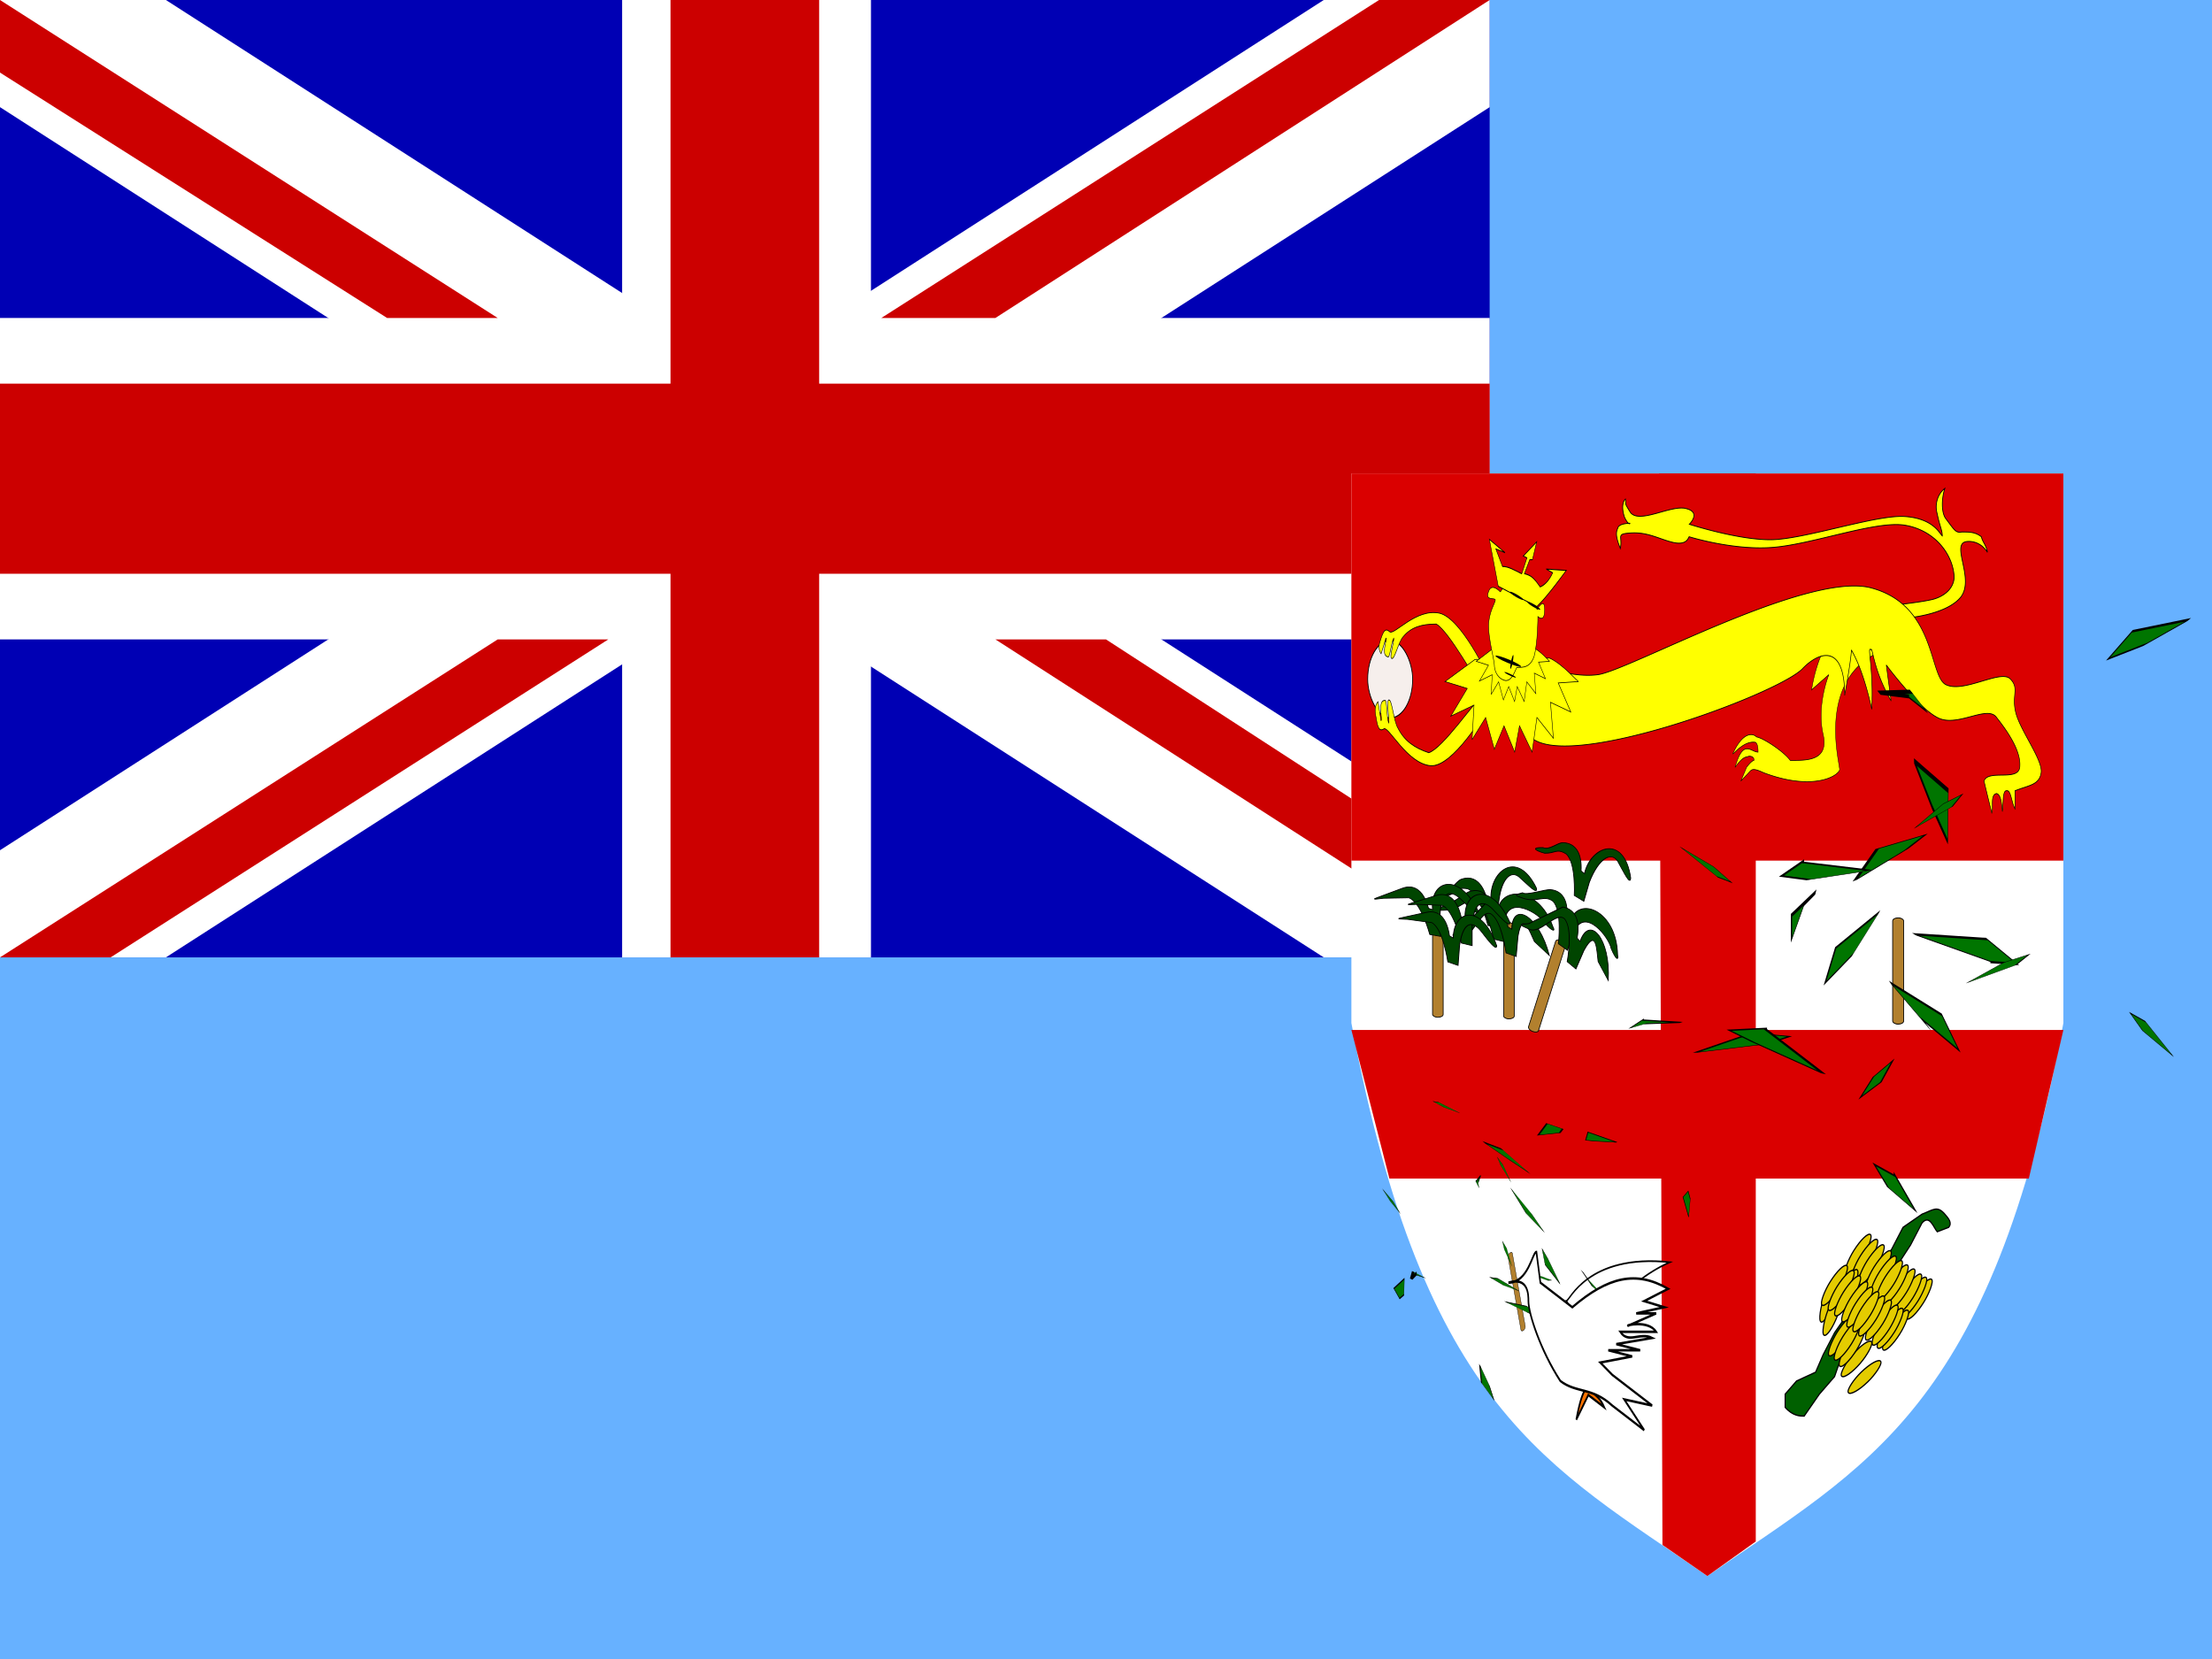 <svg xmlns="http://www.w3.org/2000/svg" width="640" height="480"><path fill="#67b1ff" fill-rule="evenodd" d="M0 0v480h640V0H0z"/><g stroke-width="1pt"><path fill="#0000b4" fill-rule="evenodd" d="M0 0h431v277H0z"/><path fill="#fff" d="M0 0v31l383 246h48v-31L48 0H0zm431 0v31L48 277H0v-31L383 0h48z"/><path fill="#fff" d="M180 0v277h72V0h-72zM0 92v93h431V92H0z"/><path fill="#c00" d="M0 111v55h431v-55H0zM194 0v277h43V0h-43zM0 277l144-92h32L32 277H0zM0 0l144 92h-32L0 21V0zm255 92L399 0h32L288 92h-33zm176 185-143-92h32l111 72v20z"/></g><g fill-rule="evenodd"><path fill="#fff" d="M391 137v159c21 112 57 128 103 160 46-32 82-48 103-160V137H391z"/><path fill="#da0000" d="m480 137 1 310 13 9 14-10V137h-28z"/><path fill="#da0000" d="m391 298 11 43h185l10-43H391zm0-161h206v112H391z"/><g transform="matrix(.28 0 0 .4 310 298)"><rect width="46.5" height="56" x="306.1" y="-281.7" fill="#f6efec" stroke="#000" stroke-width=".8" rx="23.2" ry="28"/><path fill="#ff0" stroke="#000" stroke-width=".9" d="M850-297s48-3 65-22c16-19-12-54 6-57 7-1 18 1 25 11-1-7-6-11-7-16-7-5-14-5-23-5-7 1-8-1-19-14-5-6-5-20-1-31a23 23 0 0 0-9 26c3 13 6 17 6 23-3-2-10-18-44-20s-119 24-158 24-95-16-95-16 14-12-3-16c-17-5-55 16-66 4-8-11-5-8-6-14-3 2-5 9-1 19 5 9 7 6 6 6 0 0-13 0-14 5-2 4-3 8 3 21 3-13-6-15 13-16 20-1 34 7 50 10 17 3 17-7 18-6 0 0 51 14 97 11 47-3 122-28 156-23 35 5 57 30 58 54-1 14-16 21-27 23-15 3-48 6-48 6l18 13z" transform="matrix(.88 0 0 .7 114 -90)"/><path fill="#ff0" stroke="#000" stroke-width=".5" d="M683-249c-1 0-33 1-42 14a80 80 0 0 0-13 27l21-11s-15 22-7 43c8 20-22 19-40 19-7-6-32-16-41-17-5-3-16-3-27 10-7 8 9-8 26-6 2 1 3 3 3 7-9 0-18-10-28 11 10-8 12-7 17-8 7 0 6 3 6 3-1 0-4 1-9 5l-7 10 11-7c3-2 6-2 17 1 58 13 89 3 92-2 2-2-33-70 60-88l-39-11z" transform="matrix(.85 0 0 1 231 -38)"/><path fill="#ff0" stroke="#000" stroke-width=".6" d="M473-213c33 28 254-29 282-48 16-12 44-20 44 19 7-27 7-33 7-33 0 1 11 11 21 43 2-29-5-46-1-43 2-3 2 14 21 37l-5-26s36 34 56 39 49-10 58-1c9 8 25 23 24 35 0 12-33 2-37 11a1192 1192 0 0 0 8 23c2-4-2-13 5-14 5 1 5 8 6 13 1-5 0-15 4-15 5-1 5 8 9 13v-13c14-4 25-4 27-13s-21-30-26-43 4-18-6-25-49 11-67 4c-17-7-10-58-78-70-67-11-249 60-281 63s-72-10-72-10l1 54z"/><path fill="#ff0" stroke="#000" stroke-width=".5" d="M420-263s-28-38-51-41c-24-3-46 14-51 12-5-3-7 0-10 6-3 5 1 8 1 8l5-10c2 0-6 11 2 12 2 1 3-8 6-12 1 1-5 13-2 13 3 1 7-11 12-14 8-6 19-8 34-8 14 5 43 39 46 39l8-5z" transform="matrix(.98 .23 .18 -1.25 64 -656)"/><path fill="#ff0" stroke="#000" stroke-width=".5" d="M420-263s-28-38-51-41c-24-3-46 14-51 12-5-3-7 0-10 6-3 5 1 8 1 8l5-10c2 0-6 11 2 12 2 1 3-8 6-12 1 1-5 13-2 13 3 1 7-11 12-14 8-6 19-8 34-8 14 5 43 39 46 39l8-5z" transform="matrix(1 0 0 1.13 11 42)"/><path fill="#ff0" stroke="#000" stroke-width=".5" d="m417-268-31 16 23 5-17 20 24-8-2 25 14-16 9 23 10-17 11 19 5-19 13 19 5-25 17 15-3-26 21 7-13-21 21-1c-1 0-17-13-30-17l-77 1z"/><path fill="#ff0" stroke="#000" stroke-width=".8" d="m417-268-31 16 23 5-17 20 24-8-2 25 14-16 9 23 10-17 11 19 5-19 13 19 5-25 17 15-3-26 21 7-13-21 21-1c-1 0-17-13-30-17l-77 1z" transform="matrix(.55 0 0 .57 206 -123)"/><path fill="#ff0" stroke="#000" stroke-width=".5" d="M443-317s-9-7-12 0c-4 7 7 4 7 6s-7 9-7 19c0 9 6 25 6 28s2 9 10 11 12-8 13-9c2-1 13 2 18-8 4-10 4-29 4-29s7 5 7-5-8 0-8 0 1-12-17-17-20 5-21 4z"/><path fill="#ff0" stroke="#000" stroke-width=".5" d="m441-317-9-24 17 7-10-2 7 9c6 0 13 2 21 4l6-8-4-1 15-7-5 9h-3l-6 7c7 1 10 2 17 7 6-1 11-4 14-7l-7-2 22 1s-21 13-33 18l-42-11z" transform="matrix(.94 -.02 .03 1.42 36 138)"/><rect width="13.7" height="6.2" x="-1065.8" y="-1416.1" rx="6.9" ry="3.1" transform="matrix(.9 .43 -1 -.1 0 0)"/><rect width="13.7" height="6.2" x="-1050" y="-1419.6" rx="6.9" ry="3.1" transform="matrix(.9 .43 -1 -.1 0 0)"/><rect width="25.5" height="11.9" x="-1253.9" y="-1636.5" rx="12.8" ry="6" transform="matrix(.95 .32 -1 -.08 0 0)"/><rect width="11.6" height="5.3" x="-1186.4" y="-1565.8" rx="5.8" ry="2.7" transform="matrix(.94 .35 -1 -.1 0 0)"/><rect width="9.9" height="4.1" x="1061.7" y="734.4" rx="4.9" ry="2" transform="matrix(.33 -.94 .14 1 0 0)"/></g><g stroke="#000" transform="matrix(1.1 0 0 1.27 -361 -17)"><path fill="#ff7300" stroke-width=".4" d="M737 320c2 4 1 0-1 7l3-4 4 2c-2-3-5-2-5-6h-1z" transform="matrix(1.05 0 0 1.4 -30 -121)"/><rect width="1.4" height="18" x="708.8" y="717.6" fill="#b2802e" stroke-width=".1" rx=".7" ry=".5" transform="matrix(.82 -.57 .2 .98 0 0)"/><path fill="#fff" stroke-width=".4" d="M734 312c1 0 7-11 34-9-16 5-25 16-28 17l-6-8z" transform="matrix(.8 0 0 .98 153 4)"/><g fill="#007500" stroke-width=".3"><path d="m-3819-4447-8-3 15 12-2-6-5-3z" transform="matrix(-.5 -1.05 .3 .95 160 515)"/><path d="M-3819-4447h-6l13 8-2-5-5-3z" transform="matrix(.07 -.68 -.3 .54 -294 91)"/><path d="m-3820-4448 5 8 4 1-3-5-6-4z" transform="matrix(-1.36 -.47 1.52 .64 2288 1356)"/><path d="m-3822-4449 18 23-7-13-3-5-8-5z" transform="matrix(-.55 .32 .76 -.15 2025 827)"/><path d="m-3822-4450-13-6 24 18-3-6-8-6z" transform="matrix(.98 .07 -1.18 -.24 -767 -529)"/><path d="m-3823-4450-6-1 18 13-3-6-10-6z" transform="matrix(1.5 .65 -1.64 -.82 -832 -851)"/><path d="m-3825-4452-13-9 24 21v-4l-11-8z" transform="matrix(1.75 1.24 -1.77 -1.34 -461 -945)"/><path d="m-3822-4449 10 14 2-2-4-7-8-5z" transform="matrix(1.37 1.4 -1.26 -1.4 360 -588)"/><path d="m-3820-4447 15 19-3-7-6-9-6-3z" transform="matrix(.92 1.25 -.75 -1.2 897 -233)"/><path d="m-3821-4449 12 17v-5l-5-7-7-5z" transform="matrix(.2 .85 .02 -.73 1548 307)"/><path d="m-3819-4447 2 4 4 2-1-3-5-3z" transform="matrix(-1.14 -1.33 1 1.3 788 989)"/><path d="M-3819-4447v6l6 1-1-4-5-3z" transform="matrix(-.5 -.73 .34 .64 326 337)"/><path d="M-3819-4447v6l6 1-1-4-5-3z" transform="matrix(-.84 -.28 .9 .4 1501 974)"/><path d="M-3819-4447v6l6 1-1-4-5-3z" transform="matrix(.7 .14 -.82 -.25 -238 -272)"/><path d="m-3819-4447 15 19-10-14v-2l-5-3z" transform="matrix(.25 .62 -.13 -.56 1093 160)"/><path d="m-3819-4447 11 13-5-6-1-4-5-3z" transform="matrix(1.64 1.38 -1.6 -1.44 -105 -827)"/><path d="m-3819-4447-15-13 19 17 1-1-5-3z" transform="matrix(1.46 .6 -1.6 -.77 -839 -829)"/><path d="M-3819-4447v6l6 1-1-4-5-3z" transform="matrix(-.36 -.73 .22 .66 328 445)"/></g><path fill="#fff" stroke-width=".4" d="m759 305-6 2 5 1-7 1h5l-7 2c-1 0 5-1 7 1h-9c2 2 5 0 8 1l-9 1 6 1h-8l6 1-8 1 3 2 10 5-7-1 5 5-8-4c-5-3-9-2-13-4-5-5-8-11-8-13 0-1 0-4-5-3 5 0 6-5 7-5l1 5 8 4c9-5 16-6 24-3z" transform="matrix(1.05 0 0 1.4 -30 -120)"/></g><g stroke="#000" stroke-width=".3" transform="matrix(1.1 0 0 1.27 -358 -17)"><rect width="2.8" height="11.1" x="802.4" y="-352.6" fill="#e4cc00" rx="1.4" ry="5.6" transform="rotate(45)"/><path fill="#006000" d="M795 334v-3l3-3 5-2 2-4 3-5 4-5 3-4 3-4 5-6 3-5 5-3c3-1 4-2 6 0 1 1 2 2 1 3l-3 1c-1-1-2-4-4-2l-3 5-3 4-2 4c-2 1-2 3-3 5l-3 4-4 4-3 4-2 5-4 4-4 5c-1 0-3 0-5-2z"/><rect width="2.8" height="11.1" x="862.3" y="-20.8" fill="#e4cc00" rx="1.4" ry="5.6" transform="rotate(22)"/><rect width="2.8" height="11.1" x="863.4" y="-48.5" fill="#e4cc00" rx="1.4" ry="5.6" transform="rotate(24)"/><rect width="2.8" height="11.1" x="840.5" y="-224.5" fill="#e4cc00" rx="1.4" ry="5.6" transform="rotate(36)"/><rect width="2.8" height="11.1" x="773.6" y="-420.3" fill="#e4cc00" rx="1.4" ry="5.6" transform="rotate(50)"/><rect width="2.8" height="11.1" x="799.7" y="-363.9" fill="#e4cc00" rx="1.4" ry="5.6" transform="rotate(45)"/><rect width="2.8" height="11.1" x="844.2" y="-224.2" fill="#e4cc00" rx="1.4" ry="5.6" transform="rotate(36)"/><rect width="2.8" height="11.1" x="842.3" y="-224.6" fill="#e4cc00" rx="1.4" ry="5.6" transform="rotate(36)"/><g fill="#e4cc00" transform="rotate(36 -1 -10)"><rect width="2.8" height="11.1" x="838.8" y="-244.6" rx="1.4" ry="5.6"/><rect width="2.8" height="11.1" x="840.9" y="-244.7" rx="1.4" ry="5.6"/><rect width="2.8" height="11.1" x="843" y="-244.7" rx="1.4" ry="5.6"/><rect width="2.8" height="11.1" x="845.3" y="-244.7" rx="1.4" ry="5.6"/><rect width="2.8" height="11.1" x="847.1" y="-244.5" rx="1.4" ry="5.6"/><rect width="2.8" height="11.1" x="857.8" y="-245.8" rx="1.4" ry="5.6"/><rect width="2.8" height="11.1" x="856.4" y="-245.3" rx="1.4" ry="5.6"/><rect width="2.8" height="11.1" x="854.9" y="-245.1" rx="1.4" ry="5.6"/><rect width="2.8" height="11.1" x="852.8" y="-245" rx="1.4" ry="5.6"/><rect width="2.8" height="11.1" x="850.8" y="-244.7" rx="1.4" ry="5.6"/><rect width="2.8" height="11.1" x="849" y="-244.6" rx="1.4" ry="5.6"/></g><rect width="2.8" height="11.1" x="859.8" y="-115" fill="#e4cc00" rx="1.4" ry="5.6" transform="rotate(28 0 -1)"/><g fill="#e4cc00" transform="rotate(36 -15 -16)"><rect width="2.8" height="11.1" x="838.8" y="-244.6" rx="1.4" ry="5.6"/><rect width="2.8" height="11.1" x="840.9" y="-244.7" rx="1.4" ry="5.6"/><rect width="2.8" height="11.1" x="843" y="-244.7" rx="1.4" ry="5.6"/><rect width="2.8" height="11.1" x="845.3" y="-244.7" rx="1.4" ry="5.6"/><rect width="2.8" height="11.1" x="847.1" y="-244.5" rx="1.4" ry="5.6"/><rect width="2.8" height="11.1" x="857.8" y="-245.8" rx="1.4" ry="5.6"/><rect width="2.8" height="11.1" x="856.4" y="-245.3" rx="1.4" ry="5.6"/><rect width="2.8" height="11.1" x="854.9" y="-245.1" rx="1.4" ry="5.6"/><rect width="2.8" height="11.1" x="852.8" y="-245" rx="1.4" ry="5.6"/><rect width="2.8" height="11.1" x="850.8" y="-244.7" rx="1.4" ry="5.6"/><rect width="2.8" height="11.1" x="849" y="-244.6" rx="1.4" ry="5.6"/></g></g><g stroke="#000" transform="matrix(1.06 0 0 1.15 -336 12)"><rect width="2.9" height="24.2" x="774.9" y="-28.1" fill="#b2802e" stroke-width=".2" rx="1.4" ry=".7" transform="rotate(19)"/><rect width="2.9" height="24.2" x="727.4" y="221.7" fill="#b2802e" stroke-width=".2" rx="1.4" ry=".7"/><rect width="2.9" height="24.2" x="708" y="221.3" fill="#b2802e" stroke-width=".2" rx="1.4" ry=".7"/><g fill="#004500" stroke-width=".3"><path d="M693 226c0-5 4-6 10-4l1-1c-10-5-15-19 1-17 3 1-2 2-5 3-5 1-2 7 7 13l7 4-2 3s-12-4-15-1c-2 3 0 4 0 8-1 4-2 4-2 0 1-2-2-6-2-8z" transform="matrix(.42 .6 -.7 .23 583 -257)"/><path d="M693 226c0-5 4-6 10-4l1-1c-10-5-6-19 10-16 2 0 2 1-2 2-4 0-14 7-5 13l7 4-2 3s-12-4-15-1c-2 3 1 6 0 11-1 4-1 3-2 0 1-1-2-9-2-11z" transform="matrix(.38 .62 -.7 .2 613 -261)"/><path d="M693 226c0-5 4-6 10-4l1-1c-10-5-3-12 12-9l-6 3c-4 0-12-1-3 5l7 4-2 3s-12-4-15-1c-2 3 7 10 6 14s-1 4-2 0l-8-14z" transform="matrix(.33 .65 -.7 .13 652 -263)"/></g><g fill="#004500" stroke-width=".3"><path d="M693 226c0-5 4-6 10-4l1-1c-10-5-10-16 6-14 2 1-2 2-6 3s-6 4 3 10l7 4-2 3s-12-4-15-1l-3 8c-1 4-1 4-1 0v-8z" transform="matrix(.43 .6 -.7 .24 560 -257)"/><path d="M693 226c0-5 4-6 10-4l1-1c-10-5-10-16 6-14 2 1-2 2-6 3s-6 4 3 10l7 4-2 3s-12-4-15-1l-3 8c-1 4-1 4-1 0v-8z" transform="matrix(.4 .62 -.7 .2 590 -260)"/><path d="M693 226c0-5 4-6 10-4l1-1c-10-5-10-16 6-14 2 1-2 2-6 3s-6 4 3 10l7 4-2 3s-12-4-15-1l-3 8c-1 4-1 4-1 0v-8z" transform="matrix(.34 .65 -.7 .14 629 -263)"/></g><g fill="#004500" stroke-width=".3"><path d="M693 226c0-5 4-6 10-4l1-1c-10-5-15-19 1-17 3 1-2 2-5 3-5 1-2 7 7 13l7 4-2 3s-12-4-15-1c-2 3 0 4 0 8-1 4-2 4-2 0 1-2-2-6-2-8z" transform="matrix(.2 .7 -.73 -.02 770 -279)"/><path d="M693 226c0-5 4-6 10-4l1-1c-10-5-6-19 10-16 2 0 2 1-2 2-4 0-14 7-5 13l7 4-2 3s-12-4-15-1c-2 3 1 6 0 11-1 4-1 3-2 0 1-1-2-9-2-11z" transform="matrix(.15 .72 -.72 -.06 799 -272)"/><path d="M693 226c0-5 4-6 10-4l1-1c-10-5-3-12 12-9l-6 3c-4 0-12-1-3 5l7 4-2 3s-12-4-15-1c-2 3 7 10 6 14s-1 4-2 0l-8-14z" transform="matrix(.1 .73 -.72 -.12 837 -261)"/></g></g><g stroke="#000" transform="matrix(1.1 0 0 1.27 -361 -17)"><rect width="2.9" height="24.2" x="826" y="222.5" fill="#b2802e" stroke-width=".2" rx="1.4" ry=".7"/><g fill="#007500" stroke-width=".3"><path d="m-3819-4447-8-3 15 12-2-6-5-3z" transform="matrix(2.83 -1.24 -3.05 .95 -1926 -304)"/><path d="M-3819-4447h-6l13 8-2-5-5-3z" transform="matrix(3.13 -.33 -3.22 -.02 -1573 -1098)"/><path d="m-3820-4448 5 8 4 1-3-5-6-4z" transform="matrix(-2.35 -1.9 2.13 2.18 1324 2720)"/><path d="m-3822-4449 18 23-7-13-3-5-8-5z" transform="matrix(-3.1 -.45 3.1 .8 2736 2087)"/><path d="m-3822-4450-13-6 24 18-3-6-8-6z" transform="matrix(2.85 1.2 -2.74 -1.54 -448 -2034)"/><path d="m-3823-4450-6-1 18 13-3-6-10-6z" transform="matrix(2.03 2.16 -1.77 -2.43 720 -2308)"/><path d="m-3825-4452-13-9 24 21v-4l-11-8z" transform="matrix(.34 2.82 .04 -2.9 2315 -1927)"/><path d="m-3822-4449 10 14 2-2-4-7-8-5z" transform="matrix(-1.55 2.47 1.92 -2.34 3429 -741)"/><path d="m-3820-4447 15 19-3-7-6-9-6-3z" transform="matrix(-2.4 1.85 2.68 -1.6 3639 109)"/><path d="m-3821-4449 12 17v-5l-5-7-7-5z" transform="matrix(-3.04 .75 3.2 -.42 3423 1207)"/><path d="m-3819-4447 2 4 4 2-1-3-5-3z" transform="matrix(2.05 -2.16 -2.38 1.96 -1932 727)"/><path d="M-3819-4447v6l6 1-1-4-5-3z" transform="matrix(1.5 -1.04 -1.62 .8 -634 -217)"/><path d="M-3819-4447v6l6 1-1-4-5-3z" transform="matrix(-1.52 -1.17 1.2 1.3 424 1559)"/><path d="M-3819-4447v6l6 1-1-4-5-3z" transform="matrix(1.7 .92 -1.6 -1.12 157 -1254)"/><path d="m-3819-4447 15 19-10-14v-2l-5-3z" transform="matrix(-1.85 .67 2 -.5 2589 581)"/><path d="m-3819-4447 11 13-5-6-1-4-5-3z" transform="matrix(-.6 2.78 1 -2.76 2955 -1435)"/><path d="m-3819-4447-15-13 19 17 1-1-5-3z" transform="matrix(2.13 2.1 -1.88 -2.36 604 -2303)"/><path d="M-3819-4447v6l6 1-1-4-5-3z" transform="matrix(1.96 -.88 -2.12 .67 -1084 -148)"/></g></g></g></svg>